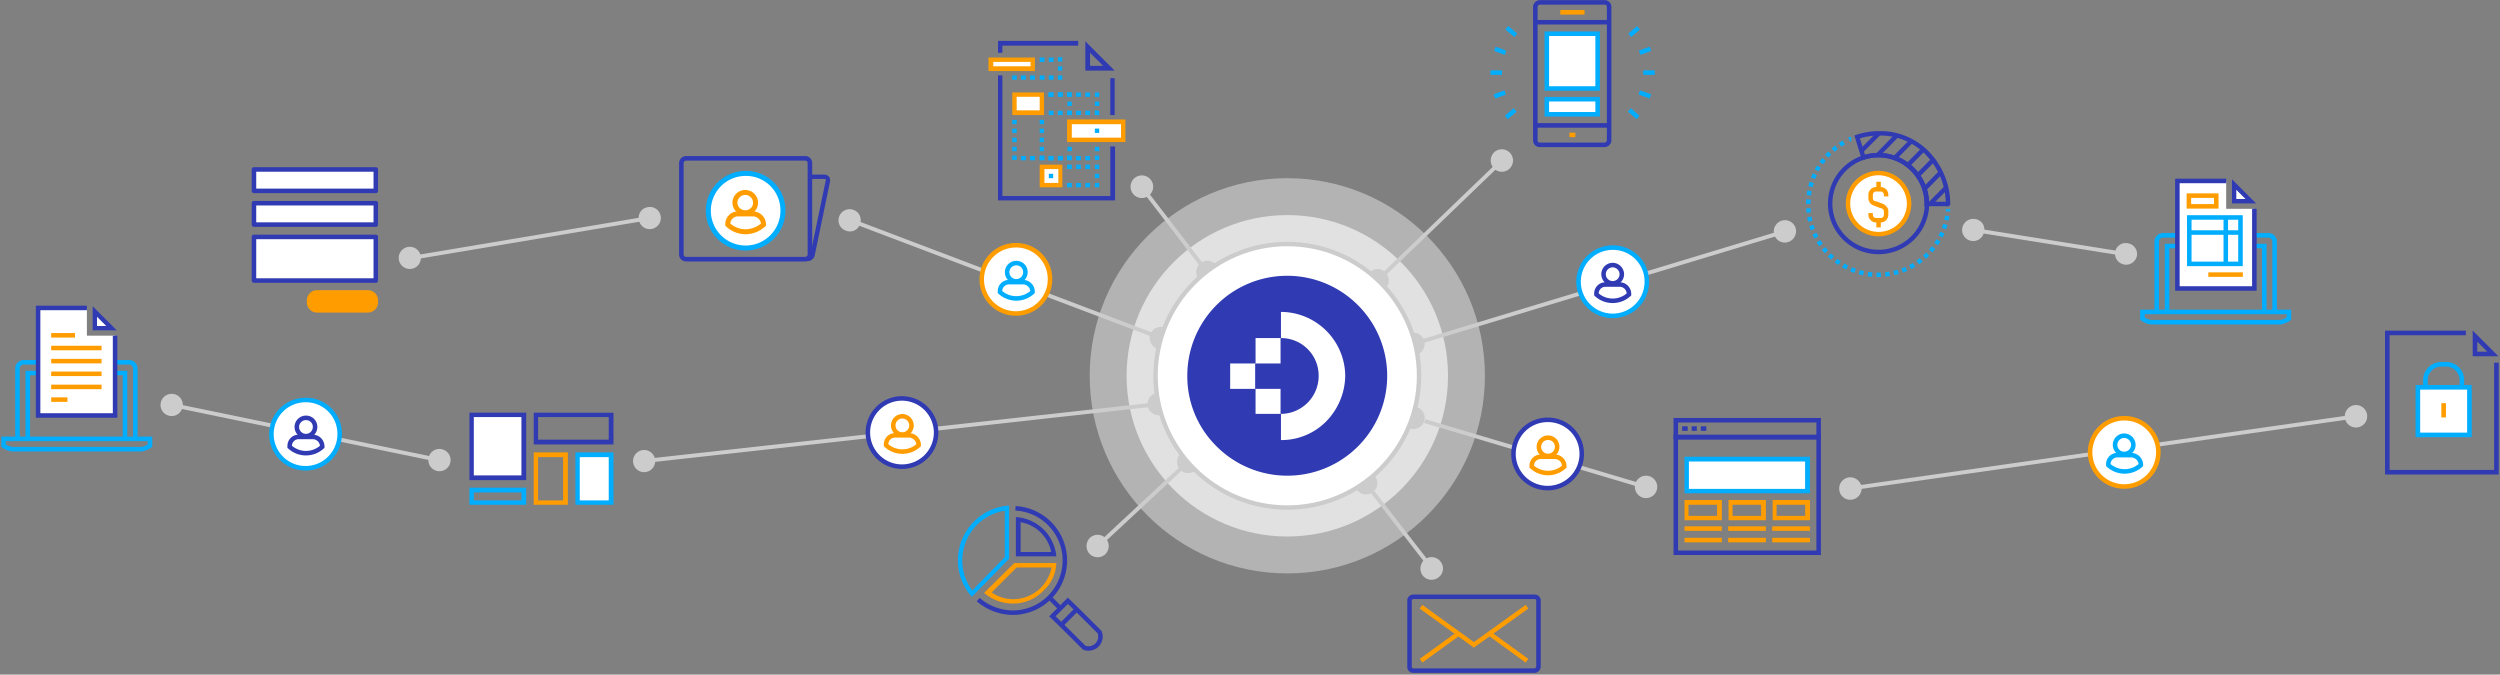 <svg id="Layer_1" data-name="Layer 1" xmlns="http://www.w3.org/2000/svg" xmlns:xlink="http://www.w3.org/1999/xlink" viewBox="0 0 630 170"><rect x="0" y="0" width="630" height="170" fill="#808080" stroke="none"/><defs><style>.cls-1,.cls-10,.cls-12,.cls-13,.cls-14,.cls-16,.cls-18,.cls-20,.cls-21,.cls-22,.cls-24,.cls-25,.cls-26,.cls-28,.cls-29,.cls-30,.cls-31,.cls-34,.cls-35,.cls-37,.cls-39,.cls-5{fill:none;}.cls-11,.cls-17,.cls-19,.cls-2,.cls-23,.cls-27,.cls-3,.cls-33,.cls-36,.cls-38,.cls-4,.cls-40,.cls-41{fill:#fff;}.cls-2{opacity:0.4;}.cls-2,.cls-4{isolation:isolate;}.cls-4{opacity:0.6;}.cls-41,.cls-5{stroke:#ccc;}.cls-6{fill:#ccc;}.cls-32,.cls-7{fill:#ff9d00;}.cls-8{fill:#00adff;}.cls-9{fill:#303ab2;}.cls-10,.cls-16,.cls-17,.cls-20,.cls-21,.cls-25,.cls-27,.cls-33,.cls-34{stroke:#303ab2;}.cls-10,.cls-11,.cls-12,.cls-13,.cls-14{stroke-width:1.12px;}.cls-11,.cls-14,.cls-18,.cls-24,.cls-28,.cls-31,.cls-32,.cls-35,.cls-39,.cls-40{stroke:#ff9d00;}.cls-12,.cls-13,.cls-19,.cls-22,.cls-23,.cls-26,.cls-29,.cls-30,.cls-36,.cls-37,.cls-38{stroke:#00adff;}.cls-13{stroke-dasharray:1.1 1.1;}.cls-15{clip-path:url(#clip-path);}.cls-16,.cls-34,.cls-35,.cls-36{stroke-miterlimit:10;}.cls-16{stroke-width:0.28px;}.cls-17,.cls-18,.cls-19,.cls-20,.cls-26,.cls-33,.cls-34,.cls-35,.cls-40{stroke-width:1.14px;}.cls-21,.cls-22,.cls-23,.cls-24{stroke-width:1.16px;}.cls-25{stroke-width:1.13px;}.cls-27{stroke-width:1.1px;}.cls-28,.cls-29,.cls-32,.cls-36{stroke-width:1.14px;}.cls-30,.cls-31{stroke-width:1.14px;}.cls-32,.cls-33{stroke-linejoin:round;}.cls-37{stroke-width:1.13px;}.cls-38,.cls-39{stroke-width:1.26px;}.cls-41{stroke-width:1.11px;}</style><clipPath id="clip-path"><path class="cls-1" d="M487.7,41.1c-.2-.4-.3-.5-.1-.2a5.5,5.5,0,0,0-.7-.9,16.47,16.47,0,0,0-12.6-6.4h-.9a17,17,0,0,0-5.4.9l1.6,5.2a11.64,11.64,0,0,1,3.8-.6h0a12,12,0,0,1,9.8,5.1,11.9,11.9,0,0,1,2.3,7.2l4.8.2.5-.6c0,.3.2.7.2.4A19.09,19.09,0,0,0,487.7,41.1Z"/></clipPath></defs><title>Artboard 1</title><circle class="cls-2" cx="324.4" cy="94.7" r="49.8"/><polygon class="cls-3" points="29 104.57 9.6 104.57 9.6 77.57 21.9 77.64 21.9 84.58 29 84.58 29 104.57"/><circle class="cls-4" cx="324.4" cy="94.7" r="40.5"/><rect class="cls-3" x="262.7" y="42.1" width="4.5" height="4.5"/><rect class="cls-3" x="249.7" y="14.9" width="10.5" height="2.3"/><rect class="cls-3" x="269.5" y="30.7" width="13.5" height="4.5"/><rect class="cls-3" x="255.8" y="23.9" width="6.7" height="4.5"/><rect class="cls-3" x="425.3" y="115.7" width="29.7" height="8.3"/><polygon class="cls-3" points="568.1 72.6 548.7 72.6 548.7 45.6 561 45.67 561 52.62 568.1 52.62 568.1 72.6"/><line class="cls-5" x1="356.1" y1="86.7" x2="449.9" y2="58.3"/><path class="cls-6" d="M357,89.4a2.74,2.74,0,0,1-3.5-1.9,2.82,2.82,0,0,1,1.9-3.5,2.74,2.74,0,0,1,3.5,1.9A2.86,2.86,0,0,1,357,89.4Z"/><path class="cls-6" d="M450.6,61a2.86,2.86,0,0,0,1.9-3.5,2.82,2.82,0,0,0-3.5-1.9,2.86,2.86,0,0,0-1.9,3.5A2.78,2.78,0,0,0,450.6,61Z"/><line class="cls-5" x1="287.6" y1="47" x2="304.3" y2="68.7"/><path class="cls-6" d="M285.5,48.8a2.85,2.85,0,1,1,4,.5A2.84,2.84,0,0,1,285.5,48.8Z"/><path class="cls-6" d="M302,70.3a2.85,2.85,0,1,0,.5-4A3,3,0,0,0,302,70.3Z"/><line class="cls-5" x1="344.1" y1="121.6" x2="344.7" y2="122.4"/><line class="cls-5" x1="345.9" y1="124" x2="359.7" y2="141.8"/><line class="cls-5" x1="360.3" y1="142.6" x2="360.9" y2="143.4"/><path class="cls-6" d="M342,123.5a3,3,0,0,1,.5-4,2.87,2.87,0,0,1,4,.5,2.85,2.85,0,1,1-4.5,3.5Z"/><path class="cls-6" d="M358.5,145a2.84,2.84,0,0,0,4,.5,2.77,2.77,0,0,0,.5-4,2.84,2.84,0,0,0-4-.5A3,3,0,0,0,358.5,145Z"/><line class="cls-5" x1="162.2" y1="116.2" x2="292.1" y2="101.8"/><circle class="cls-6" cx="162.32" cy="116.19" r="2.8"/><path class="cls-6" d="M292.3,104.6a2.82,2.82,0,1,0-3.1-2.5A2.75,2.75,0,0,0,292.3,104.6Z"/><line class="cls-5" x1="110.9" y1="116" x2="43.1" y2="102"/><path class="cls-6" d="M111.3,113.2a2.8,2.8,0,1,1-3.3,2.2A2.76,2.76,0,0,1,111.3,113.2Z"/><path class="cls-6" d="M43.8,99.3a2.8,2.8,0,1,0,2.2,3.3A2.76,2.76,0,0,0,43.8,99.3Z"/><line class="cls-5" x1="214" y1="55.4" x2="292.6" y2="85.2"/><path class="cls-6" d="M213.1,58.1a2.73,2.73,0,0,1-1.6-3.6,2.81,2.81,0,0,1,3.6-1.6,2.73,2.73,0,0,1,1.6,3.6A2.66,2.66,0,0,1,213.1,58.1Z"/><path class="cls-6" d="M291.5,87.8a2.73,2.73,0,0,0,3.6-1.6,2.86,2.86,0,0,0-1.6-3.6,2.73,2.73,0,0,0-3.6,1.6A2.81,2.81,0,0,0,291.5,87.8Z"/><line class="cls-5" x1="163.9" y1="54.9" x2="103.1" y2="65.1"/><path class="cls-6" d="M163.3,52.2a2.75,2.75,0,0,1,3.2,2.3,2.82,2.82,0,0,1-2.3,3.2,2.75,2.75,0,0,1-3.2-2.3A2.68,2.68,0,0,1,163.3,52.2Z"/><circle class="cls-6" cx="103.27" cy="64.99" r="2.8"/><line class="cls-5" x1="299.5" y1="116.3" x2="276.5" y2="137.7"/><path class="cls-6" d="M297.5,114.3a2.83,2.83,0,1,1-.2,4A2.94,2.94,0,0,1,297.5,114.3Z"/><path class="cls-6" d="M274.7,135.5a2.94,2.94,0,0,0-.2,4,2.84,2.84,0,0,0,4,.2,2.94,2.94,0,0,0,.2-4A2.84,2.84,0,0,0,274.7,135.5Z"/><line class="cls-5" x1="378.6" y1="40.4" x2="347.1" y2="70.7"/><path class="cls-6" d="M376.5,38.4a2.83,2.83,0,1,1-.1,4A2.94,2.94,0,0,1,376.5,38.4Z"/><path class="cls-6" d="M345.2,68.6a2.83,2.83,0,1,0,4,.1A2.75,2.75,0,0,0,345.2,68.6Z"/><path class="cls-7" d="M141.9,115.2v10.9h-6.3V115.2h6.3m1.2-1.2h-8.6v13.2h8.6V114Z"/><rect class="cls-3" x="145.6" y="114.6" width="8.4" height="12"/><path class="cls-8" d="M153.4,115.2v10.9h-7.3V115.2h7.3m1.2-1.2H145v13.2h9.6V114Z"/><path class="cls-9" d="M153.4,105.1v5.7H135.6v-5.7h17.8m1.2-1.1H134.5v8h20.1v-8Z"/><rect class="cls-3" x="118.8" y="104.5" width="13.2" height="15.9"/><path class="cls-9" d="M131.4,105.1v14.7h-12V105.1h12m1.2-1.1H118.3v17h14.3V104Z"/><path class="cls-8" d="M131.4,124.1v2h-12v-2h12m1.2-1.2H118.3v4.3h14.3v-4.3Z"/><path class="cls-10" d="M487.7,41.1c-.2-.4-.3-.5-.1-.2a5.5,5.5,0,0,0-.7-.9,16.47,16.47,0,0,0-12.6-6.4h-.9a17,17,0,0,0-5.4.9l1.6,5.2a11.64,11.64,0,0,1,3.8-.6h0a12,12,0,0,1,9.8,5.1,11.9,11.9,0,0,1,2.3,7.2h5.4c-1.1,0,0,.1,0,0A18.21,18.21,0,0,0,487.7,41.1Z"/><path class="cls-10" d="M485.6,51.4a12.2,12.2,0,1,1-12.2-12.3A12.27,12.27,0,0,1,485.6,51.4Z"/><path class="cls-11" d="M481.1,51.4a7.7,7.7,0,1,1-7.7-7.8A7.79,7.79,0,0,1,481.1,51.4Z"/><path class="cls-12" d="M490.9,52.7v.6"/><path class="cls-13" d="M490.7,54.4a17.61,17.61,0,0,1-35-3,17.82,17.82,0,0,1,9.7-15.9"/><path class="cls-12" d="M466,35.2c.2-.1.3-.2.5-.2"/><path class="cls-14" d="M475.3,49.5v-.4a1.37,1.37,0,0,0-1.4-1.4h-1.1a1.37,1.37,0,0,0-1.4,1.4v1a1.4,1.4,0,0,0,.8,1.1l2.1.8"/><path class="cls-14" d="M471.4,53.7v.4a1.37,1.37,0,0,0,1.4,1.4h1.1a1.37,1.37,0,0,0,1.4-1.4v-1c0-.4-.4-.8-.8-1.1l-2-.8"/><line class="cls-14" x1="473.4" y1="45.8" x2="473.4" y2="47.9"/><line class="cls-14" x1="473.4" y1="55.2" x2="473.4" y2="57.3"/><g class="cls-15"><line class="cls-10" x1="475.6" y1="31.5" x2="466.7" y2="40.4"/><line class="cls-10" x1="479.7" y1="32.4" x2="470.9" y2="41.4"/><line class="cls-10" x1="483.8" y1="33.4" x2="475" y2="42.3"/><line class="cls-10" x1="488" y1="34.3" x2="479.1" y2="43.3"/><line class="cls-10" x1="492.1" y1="35.3" x2="483.3" y2="44.2"/><line class="cls-10" x1="496.2" y1="36.2" x2="482.9" y2="49.7"/><line class="cls-10" x1="500.4" y1="37.2" x2="483.6" y2="54.2"/></g><path id="SVGID" class="cls-16" d="M487.7,41.1c-.2-.4-.3-.5-.1-.2a5.5,5.5,0,0,0-.7-.9,16.47,16.47,0,0,0-12.6-6.4h-.9a17,17,0,0,0-5.4.9l1.6,5.2a11.64,11.64,0,0,1,3.8-.6h0a12,12,0,0,1,9.8,5.1,11.9,11.9,0,0,1,2.3,7.2l4.8.2.5-.6c0,.3.2.7.2.4A19.09,19.09,0,0,0,487.7,41.1Z"/><path class="cls-17" d="M235.9,108.9a8.6,8.6,0,1,1-8.6-8.5A8.64,8.64,0,0,1,235.9,108.9Z"/><path class="cls-18" d="M229.7,107.2a2.3,2.3,0,1,1-2.3-2.3A2.33,2.33,0,0,1,229.7,107.2Z"/><path class="cls-18" d="M229.1,109.7h-3.5a2.26,2.26,0,0,0-2.3,2.3v.2a6.05,6.05,0,0,0,8.2,0V112A2.49,2.49,0,0,0,229.1,109.7Z"/><path class="cls-19" d="M415,70.9a8.6,8.6,0,1,1-8.6-8.5A8.51,8.51,0,0,1,415,70.9Z"/><path class="cls-20" d="M408.7,69.1a2.3,2.3,0,1,1-2.3-2.3A2.33,2.33,0,0,1,408.7,69.1Z"/><path class="cls-20" d="M408.1,71.7h-3.5a2.26,2.26,0,0,0-2.3,2.3v.2a6.05,6.05,0,0,0,8.2,0V74A2.35,2.35,0,0,0,408.1,71.7Z"/><polyline class="cls-21" points="621.4 83.9 601.6 83.9 601.6 91.3 601.6 97.2 601.6 109.3 601.6 119 617.7 119 624.5 119 629.1 119 629.1 109.3 629.1 97.2 629.1 91.4"/><path class="cls-22" d="M611.2,98V95.8a4,4,0,0,1,4-4h1.2a4,4,0,0,1,4,4V98"/><rect class="cls-23" x="609.3" y="97.6" width="13" height="12"/><line class="cls-24" x1="615.8" y1="105.2" x2="615.8" y2="101.6"/><polygon class="cls-21" points="628.2 89.2 623.7 89.2 623.7 84.7 628.2 89.2"/><path class="cls-7" d="M265,143a10.14,10.14,0,0,1-2.7,5.1,10,10,0,0,1-6.9,2.9,9.67,9.67,0,0,1-5.5-1.7l6.3-6.3H265m1.2-1.1H255.6l-7.6,7.5a11.07,11.07,0,0,0,7.2,2.7,10.57,10.57,0,0,0,7.7-3.2,9.86,9.86,0,0,0,3.3-7Z"/><path class="cls-9" d="M257.2,131.6a9.48,9.48,0,0,1,7.7,7.5h-7.7v-7.5m-1.2-1.3v9.9h10.2a10.93,10.93,0,0,0-10.2-9.9Z"/><path class="cls-25" d="M255.9,128.1a13.16,13.16,0,0,1-.6,26.3,13.65,13.65,0,0,1-8.8-3.3"/><path class="cls-8" d="M253.2,128.7v11.7l-8.2,8.4a12.69,12.69,0,0,1,8.2-20.1m1.1-1.3a13.83,13.83,0,0,0-9.4,23l9.4-9.6V127.4Z"/><path class="cls-25" d="M277.1,159.3a3,3,0,0,1-3.9,3.9c-3.1-3.1-4.8-4.8-8-7.9l3.9-3.9C272.3,154.5,274,156.2,277.1,159.3Z"/><line class="cls-25" x1="271.3" y1="153.6" x2="267.5" y2="157.4"/><line class="cls-25" x1="266.9" y1="153" x2="264.8" y2="150.9"/><path class="cls-9" d="M274.7,13.3l3.3,3.3h-3.3V13.3m-1.2-2.9v7.4h7.4l-7.4-7.4Z"/><rect class="cls-8" x="266.6" y="19" width="1.1" height="1.1"/><path class="cls-8" d="M265.5,20.1h-1.2V19h1.2Zm-2.4,0H262V19h1.2v1.1Zm-2.3,0h-1.2V19h1.2Zm-2.3,0h-1.2V19h1.2Z"/><rect class="cls-8" x="255.1" y="19" width="1.1" height="1.1"/><path class="cls-8" d="M265.5,15.6h-1.2V14.5h1.2Zm-2.4,0H262V14.5h1.2v1.1Z"/><rect class="cls-8" x="266.6" y="14.4" width="1.1" height="1.1"/><rect class="cls-8" x="266.6" y="16.7" width="1.1" height="1.1"/><rect class="cls-8" x="275.9" y="39.2" width="1.1" height="1.1"/><path class="cls-8" d="M274.7,40.4h-1.2V39.3h1.2Zm-2.3,0h-1.2V39.3h1.2Zm-2.3,0h-1.2V39.3h1.2Zm-2.3,0h-1.2V39.3h1.2Zm-2.3,0h-1.2V39.3h1.2Zm-2.4,0H262V39.3h1.2v1.1Zm-2.3,0h-1.2V39.3h1.2Zm-2.3,0h-1.2V39.3h1.2Z"/><rect class="cls-8" x="255.1" y="39.2" width="1.1" height="1.1"/><path class="cls-8" d="M256.2,38.1h-1.1V37h1.1Zm0-2.3h-1.1V34.7h1.1Zm0-2.3h-1.1V32.4h1.1Zm0-2.2h-1.1V30.2h1.1Z"/><path class="cls-8" d="M274.7,24.4h-1.2V23.3h1.2Zm-2.3,0h-1.2V23.3h1.2Zm-2.3,0h-1.2V23.3h1.2Zm-2.3,0h-1.2V23.3h1.2Zm-2.3,0h-1.2V23.3h1.2Z"/><rect class="cls-8" x="275.9" y="23.3" width="1.1" height="1.1"/><path class="cls-8" d="M277,38.1h-1.1V37H277Zm0-4.6h-1.1V32.4H277Zm0-4.5h-1.1V27.9H277Zm0-2.3h-1.1V25.6H277Z"/><rect class="cls-8" x="275.9" y="27.8" width="0.6" height="1.1"/><path class="cls-8" d="M274.7,29h-1.2V27.9h1.2Zm-2.3,0h-1.2V27.9h1.2Zm-2.3,0h-1.2V27.9h1.2Zm-2.3,0h-1.2V27.9h1.2Zm-2.3,0h-1.2V27.9h1.2Z"/><rect class="cls-8" x="268.9" y="39.2" width="1.1" height="1.1"/><path class="cls-8" d="M267.8,40.4h-1.2V39.3h1.2Zm-2.4,0h-1.2V39.3h1.2Z"/><rect class="cls-8" x="262" y="39.2" width="1.1" height="1.1"/><path class="cls-8" d="M263.1,38.1H262V37h1.1Zm0-2.3H262V34.7h1.1Zm0-2.3H262V32.4h1.1Zm0-2.2H262V30.2h1.1Z"/><path class="cls-8" d="M267.8,24.4h-1.2V23.3h1.2Zm-2.4,0h-1.2V23.3h1.2Z"/><rect class="cls-8" x="268.9" y="23.3" width="1.1" height="1.1"/><path class="cls-8" d="M270.1,38.1H269V37h1.1Zm0-9.1H269V27.9h1.1Zm0-2.3H269V25.6h1.1Z"/><path class="cls-7" d="M260.8,17.9H249.1V14.5h11.7Zm-10.5-1.2h9.4V15.6h-9.4v1.1Z"/><path class="cls-7" d="M263.1,29h-8V23.3h8Zm-6.9-1.2H262V24.4h-5.8Z"/><rect class="cls-8" x="275.9" y="46.1" width="1.1" height="1.1"/><path class="cls-8" d="M274.7,47.2h-1.2V46.1h1.2Zm-2.3,0h-1.2V46.1h1.2Zm-2.3,0h-1.2V46.1h1.2Z"/><rect class="cls-8" x="264.3" y="43.8" width="1.1" height="1.1"/><path class="cls-8" d="M274.7,42.6h-1.2V41.5h1.2Zm-2.3,0h-1.2V41.5h1.2Zm-2.3,0h-1.2V41.5h1.2Z"/><polygon class="cls-8" points="276.4 42.6 275.9 42.6 275.9 41.5 277 41.5 277 42.6 276.4 42.6"/><rect class="cls-8" x="275.9" y="43.8" width="1.1" height="1.1"/><path class="cls-7" d="M267.8,47.2H262V41.5h5.7v5.7Zm-4.6-1.1h3.5V42.6h-3.5Z"/><rect class="cls-9" x="279.8" y="19.7" width="1.1" height="9.3"/><path class="cls-7" d="M283.6,35.8H268.9V30.1h14.7Zm-13.5-1.1h12.4V31.3H270.1Z"/><polygon class="cls-9" points="252.6 13.3 252.6 11.5 271.7 11.5 271.7 10.3 251.5 10.3 251.5 13.3 252.6 13.3"/><polygon class="cls-9" points="279.8 36.9 279.8 49.4 252.6 49.4 252.6 19 251.5 19 251.5 50.5 281 50.5 281 36.9 279.8 36.9"/><path class="cls-26" d="M28.8,91.3h3.7a1.58,1.58,0,0,1,1.6,1.6v17.5"/><path class="cls-26" d="M4.4,110.4V92.9A1.58,1.58,0,0,1,6,91.3H9.6"/><polyline class="cls-26" points="9.4 94 7 94 7 110.2"/><polyline class="cls-26" points="31.5 110.2 31.5 94 28.8 94"/><path class="cls-26" d="M.9,110.6v1.7a4.63,4.63,0,0,0,2.2.9H35.6a5.22,5.22,0,0,0,2.2-.9v-1.7Z"/><polyline class="cls-20" points="21.9 77.6 9.6 77.6 9.6 83.2 9.6 90.1 9.6 104.7 29 104.7 29 90.1 29 84.6"/><polygon class="cls-27" points="23.9 82.7 28.1 82.7 23.9 78.5 23.9 82.7"/><line class="cls-18" x1="12.9" y1="84.5" x2="18.9" y2="84.5"/><line class="cls-18" x1="12.9" y1="87.7" x2="25.6" y2="87.7"/><line class="cls-18" x1="12.9" y1="91" x2="25.6" y2="91"/><line class="cls-18" x1="12.9" y1="94.2" x2="25.6" y2="94.2"/><line class="cls-18" x1="12.9" y1="97.5" x2="25.6" y2="97.5"/><line class="cls-18" x1="12.9" y1="100.7" x2="17" y2="100.7"/><path class="cls-26" d="M567.9,59.3h3.7a1.58,1.58,0,0,1,1.6,1.6V78.4"/><path class="cls-26" d="M543.5,78.4V60.9a1.58,1.58,0,0,1,1.6-1.6h3.6"/><polyline class="cls-26" points="548.5 62 546.1 62 546.1 78.2"/><polyline class="cls-26" points="570.6 78.2 570.6 62 567.9 62"/><path class="cls-26" d="M539.9,78.6v1.7a4.63,4.63,0,0,0,2.2.9h32.5a5.22,5.22,0,0,0,2.2-.9V78.6Z"/><polyline class="cls-20" points="561 45.6 548.7 45.6 548.7 51.2 548.7 58.1 548.7 72.7 568.1 72.7 568.1 58.1 568.1 52.6"/><polygon class="cls-27" points="563 50.7 567.2 50.7 563 46.5 563 50.7"/><rect class="cls-28" x="551.6" y="49.3" width="6.9" height="2.7"/><rect class="cls-29" x="551.7" y="54.8" width="12.9" height="11.7"/><line class="cls-30" x1="551.6" y1="58.6" x2="564.7" y2="58.6"/><line class="cls-30" x1="560.9" y1="54.7" x2="560.9" y2="66.6"/><line class="cls-31" x1="565.2" y1="69.2" x2="556.5" y2="69.2"/><path class="cls-32" d="M92.7,78.2H79.9a2,2,0,0,1-2-2v-.5a2,2,0,0,1,2-2H92.7a2,2,0,0,1,2,2v.5A2,2,0,0,1,92.7,78.2Z"/><rect class="cls-33" x="64" y="42.7" width="30.7" height="5.4"/><rect class="cls-33" x="64" y="51.2" width="30.7" height="5.4"/><rect class="cls-33" x="64" y="59.7" width="30.7" height="11"/><path class="cls-34" d="M405.5,1.7A1.13,1.13,0,0,0,404.3.6H388.1a1.2,1.2,0,0,0-1.2,1.1V35.4a1.13,1.13,0,0,0,1.2,1.1h16.2a1.2,1.2,0,0,0,1.2-1.1Z"/><line class="cls-34" x1="405.4" y1="31.6" x2="387.1" y2="31.6"/><line class="cls-34" x1="387.1" y1="5.6" x2="405.4" y2="5.6"/><line class="cls-35" x1="393.2" y1="3.1" x2="399.3" y2="3.1"/><line class="cls-35" x1="395.5" y1="34" x2="397" y2="34"/><rect class="cls-36" x="389.8" y="8.5" width="12.8" height="13.8"/><rect class="cls-36" x="389.8" y="25" width="12.8" height="3.8"/><line class="cls-37" x1="379.7" y1="7" x2="382" y2="8.9"/><line class="cls-37" x1="376.7" y1="12.3" x2="379.4" y2="13.3"/><line class="cls-37" x1="375.6" y1="18.3" x2="378.5" y2="18.3"/><line class="cls-37" x1="376.6" y1="24.3" x2="379.3" y2="23.3"/><line class="cls-37" x1="379.6" y1="29.6" x2="381.8" y2="27.7"/><line class="cls-37" x1="412.8" y1="29.6" x2="410.6" y2="27.7"/><line class="cls-37" x1="415.9" y1="24.3" x2="413.1" y2="23.3"/><line class="cls-37" x1="417" y1="18.3" x2="414.1" y2="18.3"/><line class="cls-37" x1="415.9" y1="12.3" x2="413.2" y2="13.3"/><line class="cls-37" x1="412.9" y1="7" x2="410.7" y2="8.9"/><rect class="cls-20" x="422.3" y="110.2" width="36" height="29.1"/><path class="cls-8" d="M454.9,116.3v6.9H425.6v-6.9h29.3m1.2-1.2H424.5v9.2h31.6v-9.2Z"/><path class="cls-7" d="M432.7,127.2V130h-7.2v-2.8h7.2m1.2-1.2h-9.4v5.1h9.4V126Z"/><line class="cls-18" x1="424.5" y1="133.2" x2="433.9" y2="133.2"/><line class="cls-18" x1="433.9" y1="136.1" x2="424.5" y2="136.1"/><line class="cls-18" x1="435.5" y1="133.2" x2="445" y2="133.2"/><line class="cls-18" x1="445" y1="136.1" x2="435.5" y2="136.1"/><line class="cls-18" x1="446.6" y1="133.2" x2="456.1" y2="133.2"/><line class="cls-18" x1="456.1" y1="136.1" x2="446.6" y2="136.1"/><path class="cls-7" d="M443.8,127.2V130h-7.2v-2.8h7.2M445,126h-9.4v5.1H445V126Z"/><path class="cls-7" d="M454.9,127.2V130h-7.2v-2.8h7.2m1.2-1.2h-9.4v5.1h9.4V126Z"/><rect class="cls-20" x="422.3" y="105.9" width="36" height="4.2"/><line class="cls-20" x1="423.9" y1="108" x2="425.3" y2="108"/><line class="cls-20" x1="426.3" y1="108" x2="427.6" y2="108"/><line class="cls-20" x1="428.6" y1="108" x2="430" y2="108"/><path class="cls-38" d="M197.3,53a9.4,9.4,0,1,1-9.4-9.3A9.3,9.3,0,0,1,197.3,53Z"/><path class="cls-39" d="M190.4,51.1a2.5,2.5,0,0,1-2.6,2.5,2.56,2.56,0,0,1-2.6-2.5,2.6,2.6,0,0,1,5.2,0Z"/><path class="cls-39" d="M189.8,53.9H186a2.56,2.56,0,0,0-2.6,2.5v.2a6.52,6.52,0,0,0,4.5,1.8,6.71,6.71,0,0,0,4.5-1.8v-.2A2.7,2.7,0,0,0,189.8,53.9Z"/><path class="cls-34" d="M204.1,41.1a1.16,1.16,0,0,0-1.2-1.2h-30a1.22,1.22,0,0,0-1.2,1.2v23a1.16,1.16,0,0,0,1.2,1.2h30a1.22,1.22,0,0,0,1.2-1.2Z"/><path class="cls-9" d="M208.9,44.5a1.66,1.66,0,0,0-1.2-.5h-3.5v1.1h3.5c.2,0,.3,0,.4.1a.14.14,0,0,1,0,.2l-3.9,18.8h0a1.18,1.18,0,0,1-1.1,1.1h-30a1.29,1.29,0,0,1-1.2-1.2v.1a1.13,1.13,0,0,0,.3,1.1,1.66,1.66,0,0,0,1.2.5h30a1.87,1.87,0,0,0,1.9-1.4l3.9-18.8A2,2,0,0,0,208.9,44.5Z"/><line class="cls-5" x1="356.1" y1="105.3" x2="357" y2="105.5"/><line class="cls-5" x1="359" y1="106.1" x2="413" y2="122.2"/><line class="cls-5" x1="414" y1="122.5" x2="414.9" y2="122.7"/><path class="cls-6" d="M355.4,108a2.82,2.82,0,1,1,3.5-1.9A2.82,2.82,0,0,1,355.4,108Z"/><path class="cls-6" d="M414,125.4a2.82,2.82,0,1,0-1.9-3.5A2.82,2.82,0,0,0,414,125.4Z"/><line class="cls-5" x1="593.8" y1="104.9" x2="466.2" y2="123.1"/><path class="cls-6" d="M593.3,102.1a2.83,2.83,0,1,1-2.4,3.2A2.89,2.89,0,0,1,593.3,102.1Z"/><path class="cls-6" d="M465.9,120.3a2.84,2.84,0,0,0-2.4,3.2,2.77,2.77,0,0,0,3.2,2.4,2.84,2.84,0,0,0,2.4-3.2A2.89,2.89,0,0,0,465.9,120.3Z"/><line class="cls-5" x1="535.9" y1="64.1" x2="497.1" y2="57.9"/><path class="cls-6" d="M536.2,61.3a2.75,2.75,0,0,1,2.3,3.2,2.79,2.79,0,0,1-5.5-.9A2.7,2.7,0,0,1,536.2,61.3Z"/><path class="cls-6" d="M497.7,55.2a2.79,2.79,0,1,0,2.3,3.2A2.64,2.64,0,0,0,497.7,55.2Z"/><path class="cls-34" d="M386.7,169H356.2a.94.94,0,0,1-1-1V151.4a.94.94,0,0,1,1-1h30.5a.94.94,0,0,1,1,1V168A1.08,1.08,0,0,1,386.7,169Z"/><polyline class="cls-35" points="384.8 152.9 371.4 162.5 358.1 152.9"/><line class="cls-35" x1="375.4" y1="159.7" x2="384.8" y2="166.5"/><line class="cls-35" x1="358.1" y1="166.5" x2="367.5" y2="159.7"/><path class="cls-40" d="M543.9,113.9a8.6,8.6,0,1,1-8.6-8.5A8.51,8.51,0,0,1,543.9,113.9Z"/><path class="cls-26" d="M537.6,112.1a2.3,2.3,0,1,1-2.3-2.3A2.33,2.33,0,0,1,537.6,112.1Z"/><path class="cls-26" d="M537.1,114.7h-3.5a2.26,2.26,0,0,0-2.3,2.3v.2a6.05,6.05,0,0,0,8.2,0V117A2.48,2.48,0,0,0,537.1,114.7Z"/><path class="cls-40" d="M264.6,70.3a8.6,8.6,0,1,1-8.6-8.5A8.51,8.51,0,0,1,264.6,70.3Z"/><path class="cls-26" d="M258.4,68.6a2.3,2.3,0,1,1-2.3-2.3A2.26,2.26,0,0,1,258.4,68.6Z"/><path class="cls-26" d="M257.8,71.1h-3.5a2.26,2.26,0,0,0-2.3,2.3v.2a6.05,6.05,0,0,0,8.2,0v-.2A2.41,2.41,0,0,0,257.8,71.1Z"/><path class="cls-17" d="M398.6,114.3a8.6,8.6,0,1,1-8.6-8.5A8.51,8.51,0,0,1,398.6,114.3Z"/><path class="cls-18" d="M392.4,112.6a2.3,2.3,0,1,1-2.3-2.3A2.26,2.26,0,0,1,392.4,112.6Z"/><path class="cls-18" d="M391.8,115.1h-3.5a2.26,2.26,0,0,0-2.3,2.3v.2a6.05,6.05,0,0,0,8.2,0v-.2A2.41,2.41,0,0,0,391.8,115.1Z"/><path class="cls-19" d="M85.6,109.3a8.6,8.6,0,1,1-8.6-8.5A8.51,8.51,0,0,1,85.6,109.3Z"/><path class="cls-20" d="M79.4,107.6a2.3,2.3,0,1,1-2.3-2.3A2.26,2.26,0,0,1,79.4,107.6Z"/><path class="cls-20" d="M78.8,110.1H75.3a2.26,2.26,0,0,0-2.3,2.3v.2a6.05,6.05,0,0,0,8.2,0v-.2A2.41,2.41,0,0,0,78.8,110.1Z"/><circle class="cls-41" cx="324.4" cy="94.7" r="33.2"/><path class="cls-9" d="M332.3,94.7a9.56,9.56,0,0,1-9.6,9.6h0V98h-6.4V91.6h6.4V85.2h0a9.45,9.45,0,0,1,9.6,9.5"/><path class="cls-9" d="M342.2,76.9a25.17,25.17,0,0,0-43,17.8,24.75,24.75,0,0,0,7.4,17.8,25.17,25.17,0,1,0,35.6-35.6m-8,29.3a15.87,15.87,0,0,1-11.4,4.7h0v-6.6h-6.4V98H310V91.6h6.4V85.2h6.4V78.6h0A16.26,16.26,0,0,1,339,94.8a16.84,16.84,0,0,1-4.8,11.4"/></svg>